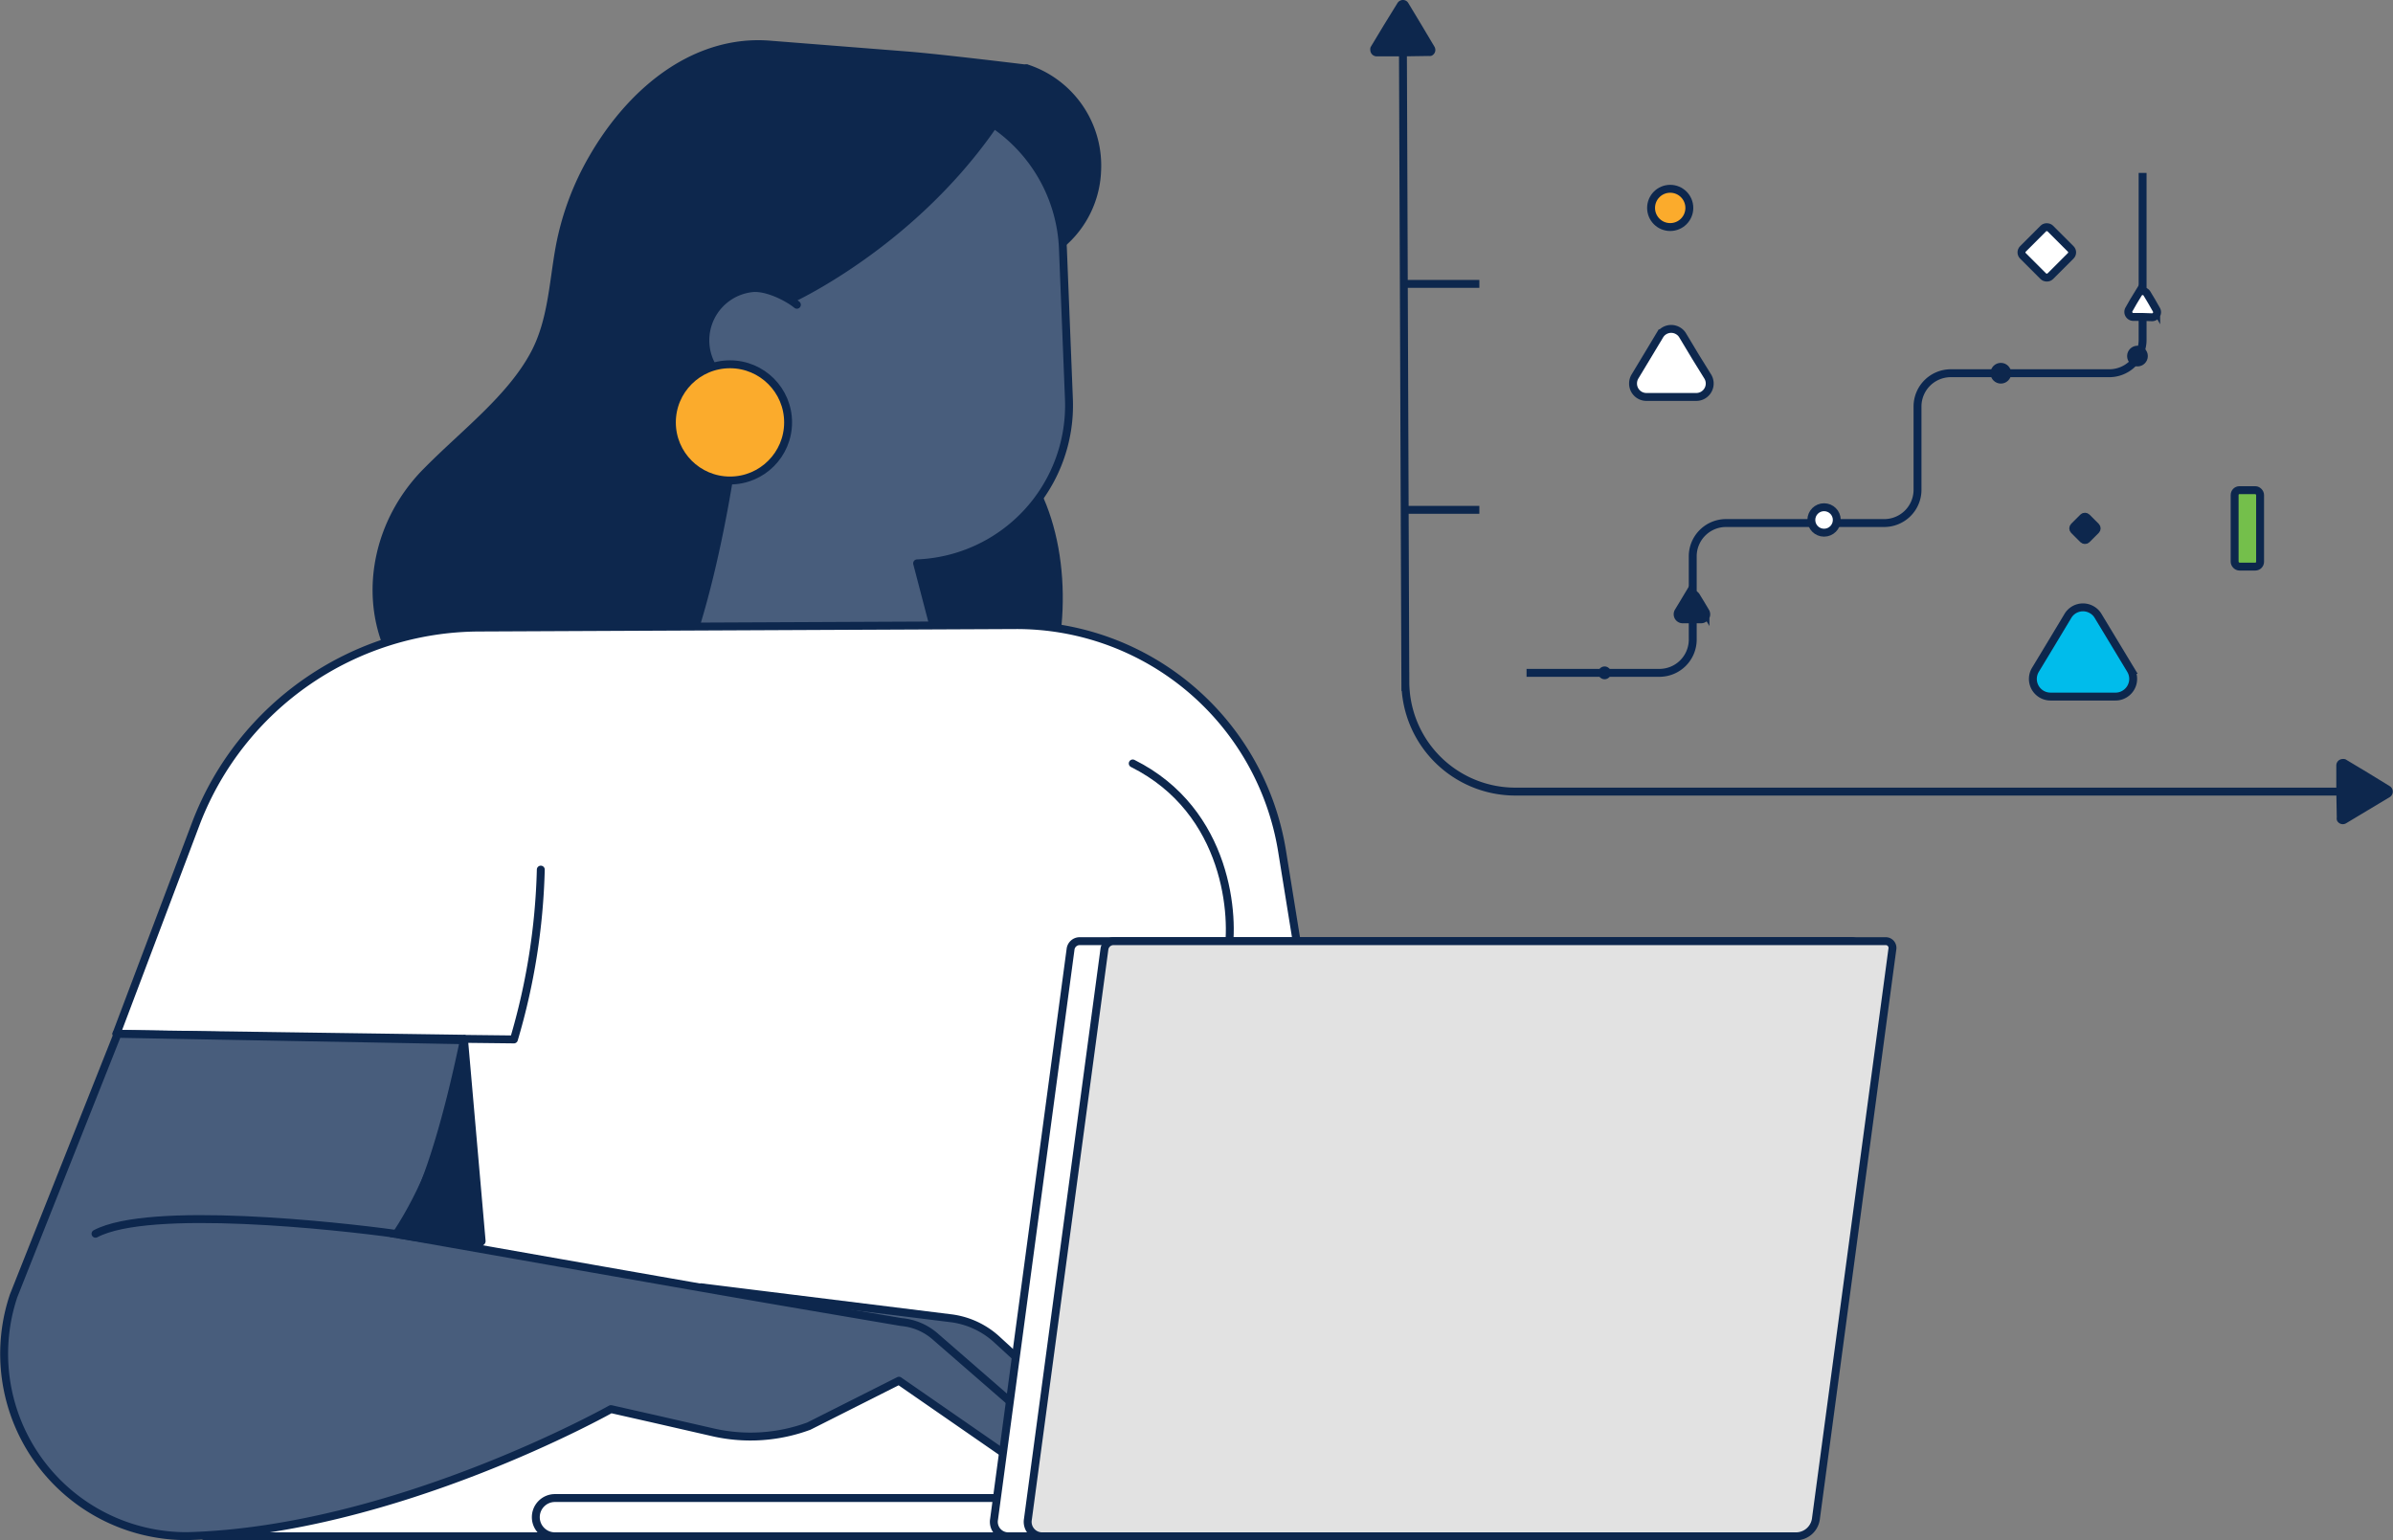 <svg id="Main" xmlns="http://www.w3.org/2000/svg" viewBox="0 0 302.67 194.83"><rect x="0" y="0" width="302.67" height="194.83" fill="#808080" stroke="none"/><defs><style>.cls-1,.cls-15,.cls-7{fill:#0d274d;}.cls-1,.cls-10,.cls-11,.cls-13,.cls-14,.cls-15,.cls-16,.cls-2,.cls-3,.cls-4,.cls-5,.cls-6,.cls-7,.cls-9{stroke:#0d274d;}.cls-1,.cls-2,.cls-3,.cls-4,.cls-5,.cls-6{stroke-linecap:round;stroke-linejoin:round;}.cls-2{fill:#485d7c;}.cls-10,.cls-16,.cls-3{fill:#fff;}.cls-11,.cls-4,.cls-8{fill:none;}.cls-5{fill:#e2e2e2;}.cls-13,.cls-6{fill:#fbab2c;}.cls-10,.cls-11,.cls-13,.cls-14,.cls-7,.cls-8,.cls-9{stroke-miterlimit:10;}.cls-8{stroke:#0b2750;}.cls-9{fill:#00bceb;}.cls-12{fill:#0b2750;}.cls-14{fill:#74bf4b;}.cls-15,.cls-16{stroke-miterlimit:10;}</style></defs><path class="cls-1" d="M129.85,8.64a12.94,12.94,0,0,1,8.92,12.91h0A12.75,12.75,0,0,1,132.69,32l-4.1,2.51-5.41-23.67,6.56-1.91"/><path class="cls-1" d="M130,91.54c4.75-8.15,5.25-20.66,1.16-29.15l-9.33-1.3L107,70.57l-.5,18.3Z"/><path class="cls-2" d="M87.94,70.27,84,53.54a24.68,24.68,0,0,1,16-29.06l25.64-8.79a20,20,0,0,1,8.8,15.76l.76,19.06A20,20,0,0,1,116,71.26l3.81,14.59-34.6.45,2.71-16"/><path class="cls-1" d="M53.72,59.87l.24-.24c4.71-4.79,10.62-9.21,13.63-14.85,2.21-4.14,2.36-8.93,3.18-13.45A35.39,35.39,0,0,1,75,19.94c3.75-6.49,9.72-12.48,17.31-14a18.25,18.25,0,0,1,5-.3L114.58,7c4,.3,15.27,1.68,15.27,1.68-10,20.27-30,29.25-30,29.25L93.52,50.33c-1,11.84-5.44,34.71-10.9,40.18-10.46,10.46-2,4.31-11.51,3.58C46.86,94.14,42,72.07,53.72,59.87Z"/><path class="cls-3" d="M25.9,194.33H176.15l-14-86.72a34,34,0,0,0-33.64-28.54l-67.91.31A38.5,38.5,0,0,0,24.84,104L14.73,130.77l43.94.62-14,28.14Z"/><path class="cls-4" d="M143.27,96.57c12.14,6.07,12.93,19.6,12,24.27"/><path class="cls-4" d="M68.4,110A82.56,82.56,0,0,1,65,131.48l-6.23-.07"/><path class="cls-2" d="M133,183.42l1.71,1a2.62,2.62,0,0,0,3.29-.5h0a2.63,2.63,0,0,0-.17-3.7l-11.7-10.74a10.53,10.53,0,0,0-6-2.75l-31.46-3.9Z"/><path class="cls-2" d="M14.73,130.77l43.94.81c-2,9.62-4.88,20.09-8.29,24.56,0,0,37.46,6.63,49.84,8.74L114,167.23a7.48,7.48,0,0,1,4.26,1.8l13.87,12.06a2.62,2.62,0,0,1,.25,3.71c-.06.06-.09.14-.17.2a3.36,3.36,0,0,1-3.56,0l-14.95-10.35-11.39,5.74a21.28,21.28,0,0,1-12.08.8l-7.56-1.73-5.4-1.22s-27.33,15.38-53.63,16.07A23.07,23.07,0,0,1,1.72,163.91l13.2-33.25"/><path class="cls-4" d="M12.08,156.06c6.82-3.62,30.62-1,37.88,0"/><path class="cls-3" d="M125.73,189.49H70.19a2.42,2.42,0,0,0-2.42,2.42h0a2.42,2.42,0,0,0,2.42,2.42h141.1"/><path class="cls-3" d="M223,194.33H127.59a1.83,1.83,0,0,1-1.86-2.15l9.68-72.13a1.16,1.16,0,0,1,1.12-1h97.68a.85.85,0,0,1,.86,1l-9.68,72.13A2.54,2.54,0,0,1,223,194.33Z"/><path class="cls-5" d="M227.23,194.33H131.87a1.83,1.83,0,0,1-1.86-2.15l9.68-72.13a1.16,1.16,0,0,1,1.12-1h97.68a.85.85,0,0,1,.86,1l-9.68,72.13A2.54,2.54,0,0,1,227.23,194.33Z"/><path class="cls-2" d="M96,49.69a6.64,6.64,0,0,1-.76-13.25c1.76-.13,4.29,1.09,5.55,2.11"/><circle class="cls-6" cx="92.33" cy="53.43" r="7.35"/><path class="cls-7" d="M58.69,131.48,60.92,157s.25.93-10.78-.89C57.59,144.77,58.69,131.48,58.69,131.48Z"/><path class="cls-8" d="M193.08,85.11h16.81a4.21,4.21,0,0,0,4.21-4.21V70.37a4.21,4.21,0,0,1,4.21-4.21h20A4.21,4.21,0,0,0,242.53,62V51.42a4.21,4.21,0,0,1,4.21-4.21h20A4.22,4.22,0,0,0,271,43V21.87"/><path class="cls-9" d="M263.45,88.11h-4.1a2.23,2.23,0,0,1-1.91-3.38l2-3.31,2.11-3.51a2.22,2.22,0,0,1,3.06-.76,2.13,2.13,0,0,1,.76.76l2.12,3.51,2,3.31a2.23,2.23,0,0,1-.77,3.06,2.18,2.18,0,0,1-1.14.32Z"/><path class="cls-10" d="M271,40.09h-1.17a.64.64,0,0,1-.64-.64.62.62,0,0,1,.09-.32l.57-1,.61-1a.64.64,0,0,1,.87-.22.66.66,0,0,1,.22.22l.6,1,.57,1a.64.64,0,0,1-.55,1Z"/><path class="cls-10" d="M211.38,50.21h-3.13a1.69,1.69,0,0,1-1.7-1.7,1.71,1.71,0,0,1,.24-.88l1.52-2.52,1.61-2.68a1.69,1.69,0,0,1,2.33-.58,1.61,1.61,0,0,1,.58.58l1.61,2.68L216,47.63a1.7,1.7,0,0,1-.58,2.34,1.68,1.68,0,0,1-.87.24Z"/><path class="cls-11" d="M177.44,5.09l.31,81.13a13.91,13.91,0,0,0,13.91,13.91H296"/><line class="cls-11" x1="177.75" y1="64.49" x2="187.11" y2="64.49"/><line class="cls-11" x1="177.75" y1="35.91" x2="187.11" y2="35.91"/><path class="cls-7" d="M177.44,6.63h-3.31a.31.31,0,0,1-.31-.31.29.29,0,0,1,0-.16l1.65-2.74L177.18.65a.31.31,0,0,1,.42-.11.35.35,0,0,1,.1.11l1.67,2.77L181,6.16a.3.3,0,0,1-.11.42.27.27,0,0,1-.15,0Z"/><path class="cls-7" d="M296,100.13V96.82a.31.31,0,0,1,.31-.31.37.37,0,0,1,.15,0l2.75,1.65L302,99.87a.31.31,0,0,1,.1.42.35.35,0,0,1-.1.11l-2.77,1.66-2.75,1.65a.31.31,0,0,1-.42-.1.32.32,0,0,1,0-.16Z"/><path class="cls-7" d="M214,78.34h-1.18a.64.64,0,0,1-.63-.64.63.63,0,0,1,.09-.33l.57-.94.6-1a.64.64,0,0,1,.88-.22.73.73,0,0,1,.21.22l.61,1,.56.94a.62.62,0,0,1-.21.87.67.67,0,0,1-.33.1Z"/><circle class="cls-10" cx="230.71" cy="65.77" r="1.61"/><circle class="cls-7" cx="253.07" cy="47.21" r="0.81"/><circle class="cls-12" cx="202.95" cy="85.11" r="0.81"/><circle class="cls-7" cx="270.35" cy="45.04" r="0.81"/><circle class="cls-13" cx="211.25" cy="26.3" r="2.42"/><rect class="cls-14" x="282.64" y="62" width="3.22" height="9.67" rx="0.61"/><rect class="cls-15" x="262.57" y="65.69" width="2.28" height="2.28" rx="0.31" transform="translate(29.98 206.05) rotate(-45)"/><rect class="cls-16" x="256.44" y="29.48" width="4.89" height="4.89" rx="0.61" transform="translate(53.25 192.41) rotate(-45)"/></svg>